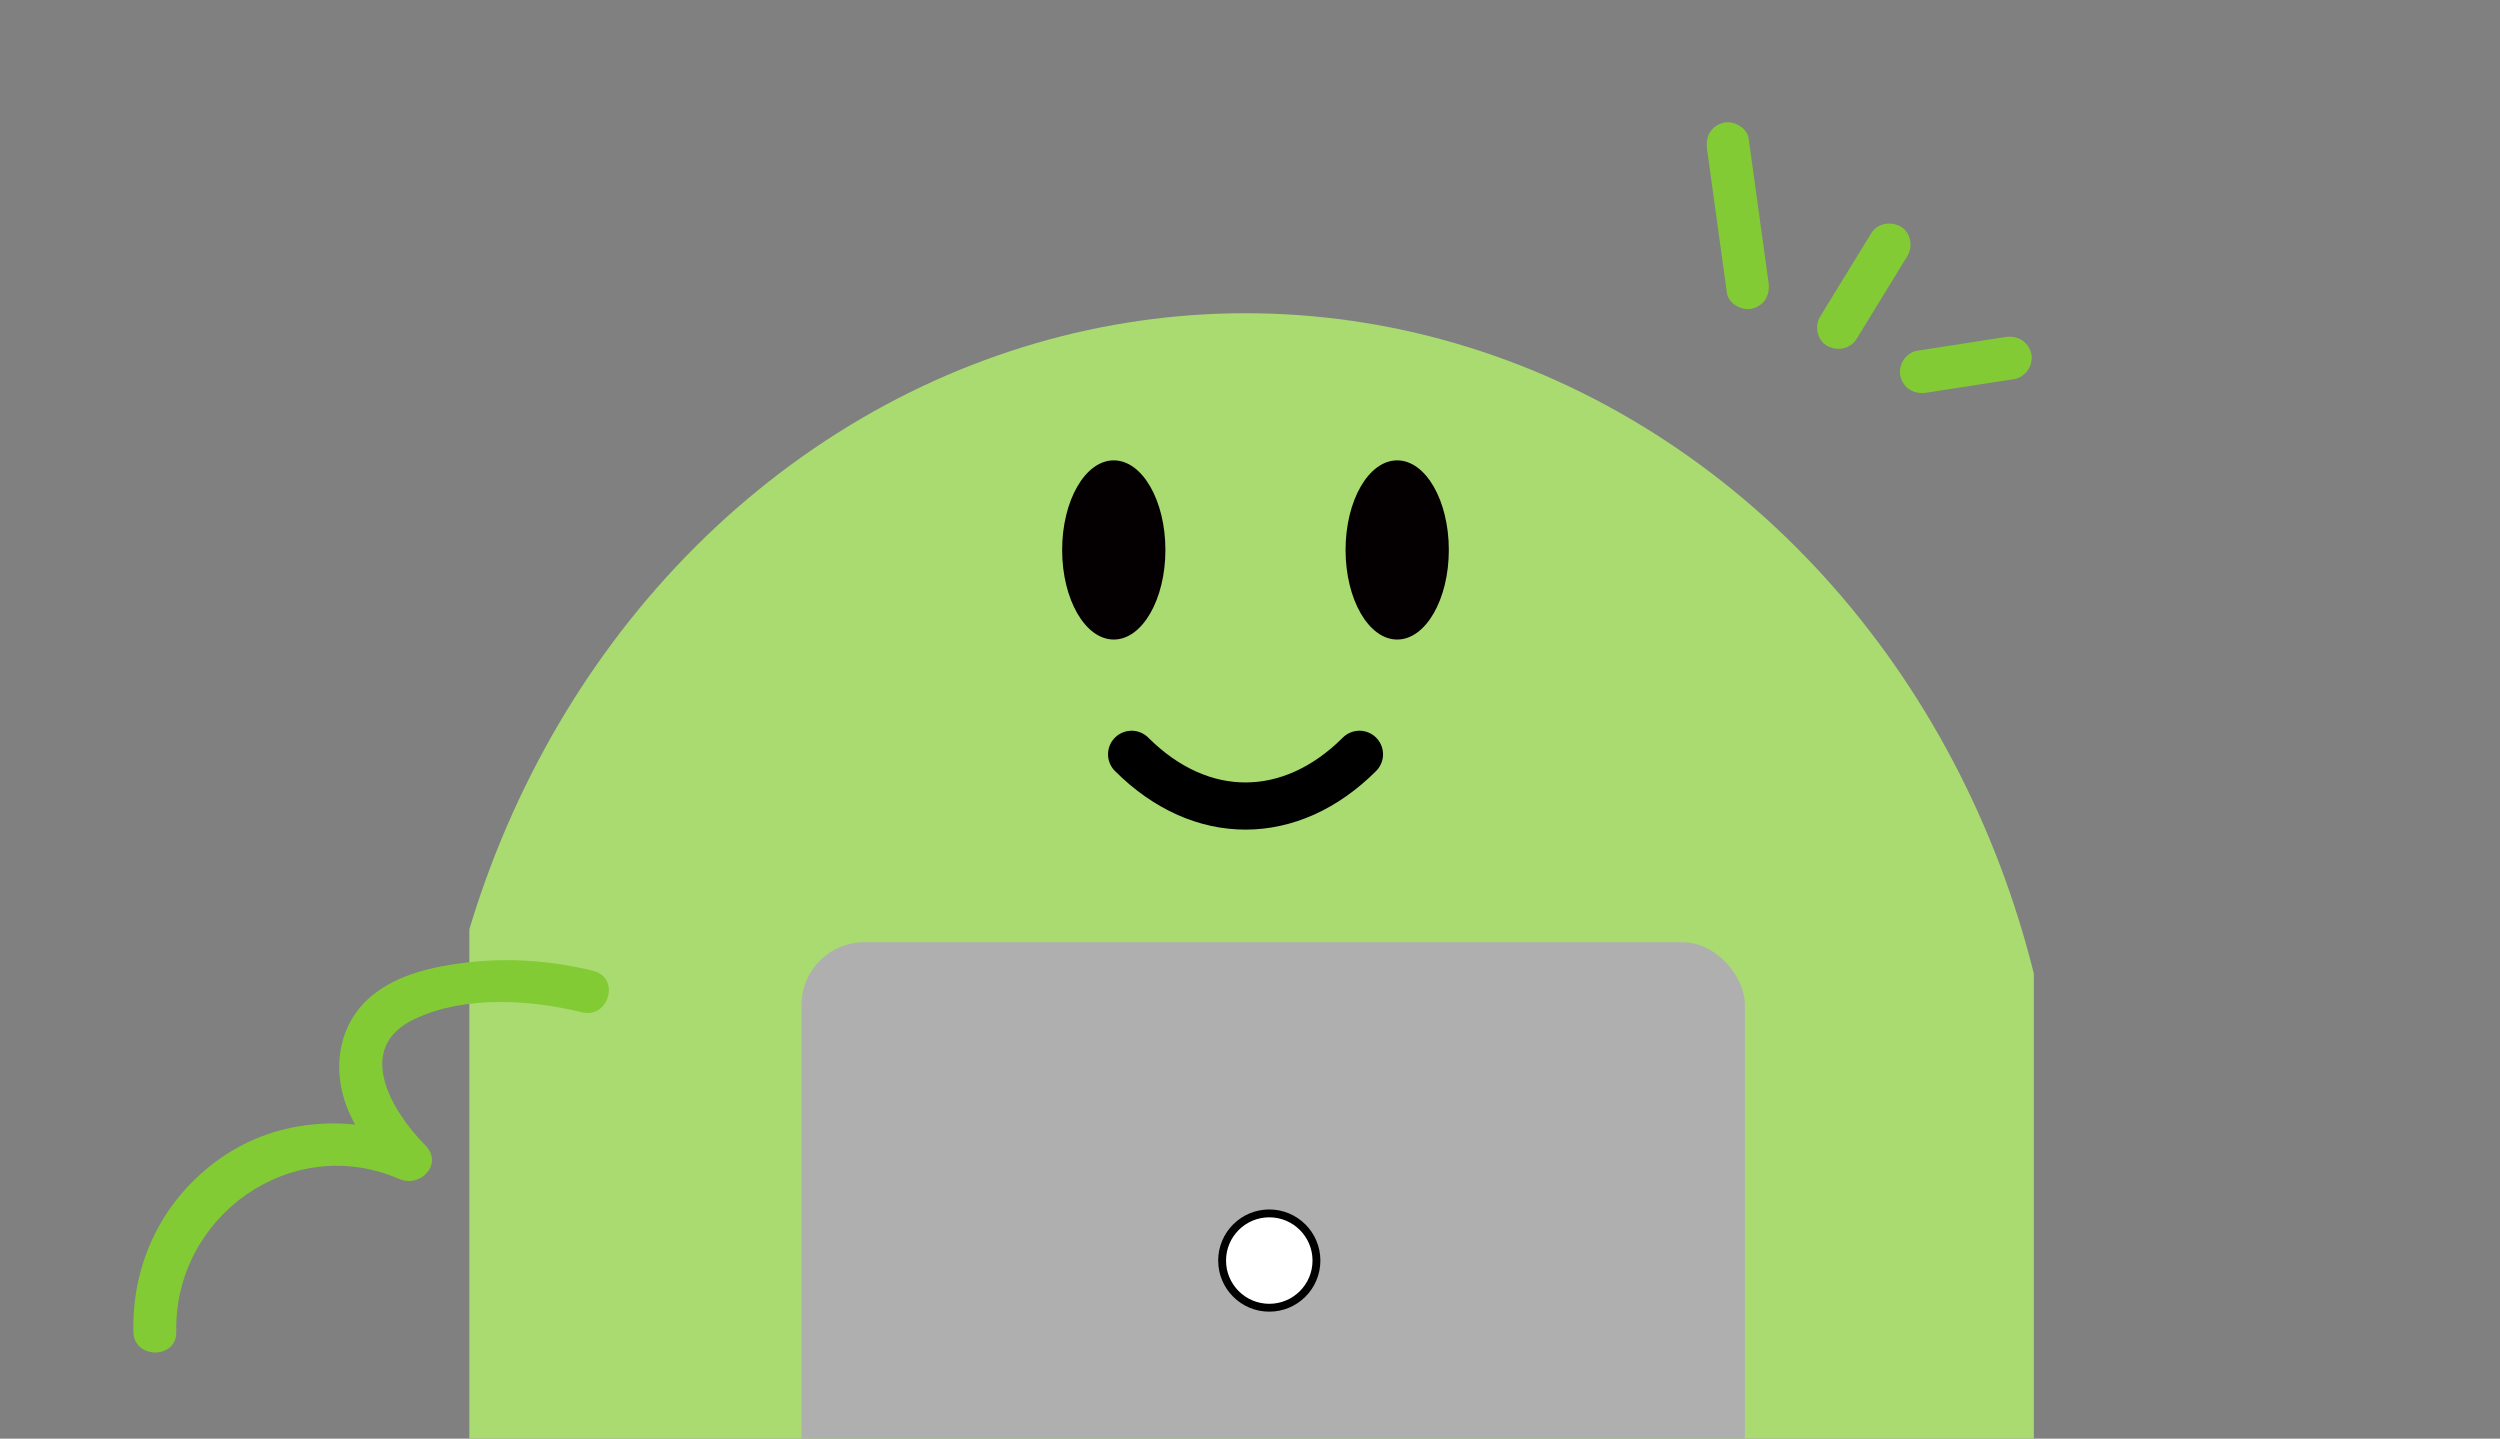 <svg width="318" height="183" viewBox="0 0 318 183" fill="none" xmlns="http://www.w3.org/2000/svg">
<rect x="0" y="0" width="318" height="183" fill="#808080" stroke="none"/>
<g clip-path="url(#clip0_2050_38246)">
<g clip-path="url(#clip1_2050_38246)">
<ellipse cx="158.431" cy="153.844" rx="103.935" ry="114" fill="#A9DB71"/>
<ellipse cx="141.672" cy="69.954" rx="6.567" ry="11.396" fill="#040002"/>
<ellipse cx="177.723" cy="69.954" rx="6.567" ry="11.396" fill="#040002"/>
<path d="M143.941 95.949C152.778 104.781 164.211 104.66 172.922 95.949" stroke="black" stroke-width="6" stroke-linecap="round"/>
<rect x="101.953" y="119.844" width="120" height="75" rx="8" fill="#AFAFAF"/>
<circle cx="161.453" cy="160.344" r="6" fill="white" stroke="black"/>
</g>
<path d="M75.522 123.505C70.188 122.195 64.733 121.782 59.302 122.437C55.156 122.947 50.791 123.869 47.445 126.537C44.099 129.205 42.693 133.329 43.275 137.526C43.929 142.329 46.96 146.161 50.258 149.533L53.555 145.24C45.36 141.674 35.589 142.062 28.121 147.277C20.653 152.493 16.774 160.667 16.968 169.4C17.041 172.918 22.496 172.918 22.423 169.4C22.108 154.724 37.068 144.002 50.791 149.97C53.483 151.134 56.441 148.053 54.089 145.676C49.821 141.358 44.972 133.281 52.731 129.618C59.083 126.61 67.424 127.143 74.043 128.769C77.462 129.593 78.917 124.354 75.498 123.505H75.522Z" fill="#83CB34"/>
<path d="M224.96 35.949L222.434 17.65C222.252 16.23 220.464 15.248 219.146 15.634C217.594 16.077 216.925 17.401 217.131 18.921L219.657 37.22C219.84 38.64 221.627 39.622 222.946 39.236C224.497 38.793 225.167 37.469 224.96 35.949Z" fill="#83CB34"/>
<path d="M236.159 43.104L242.634 32.541C243.381 31.321 243.015 29.504 241.736 28.806C240.458 28.107 238.799 28.399 238.001 29.701L231.526 40.264C230.778 41.484 231.144 43.301 232.423 43.999C233.702 44.698 235.36 44.406 236.159 43.104Z" fill="#83CB34"/>
<path d="M245.039 49.951L256.328 48.197C256.991 48.091 257.682 47.52 258.024 46.962C258.367 46.403 258.549 45.548 258.356 44.889C257.92 43.371 256.579 42.635 255.067 42.874L243.778 44.627C243.116 44.733 242.424 45.305 242.082 45.863C241.74 46.421 241.557 47.276 241.751 47.935C242.186 49.453 243.527 50.19 245.039 49.951Z" fill="#83CB34"/>
</g>
<defs>
<clipPath id="clip0_2050_38246">
<rect width="318" height="183" fill="white"/>
</clipPath>
<clipPath id="clip1_2050_38246">
<rect width="199" height="183" fill="white" transform="translate(59.703 0.844)"/>
</clipPath>
</defs>
</svg>
